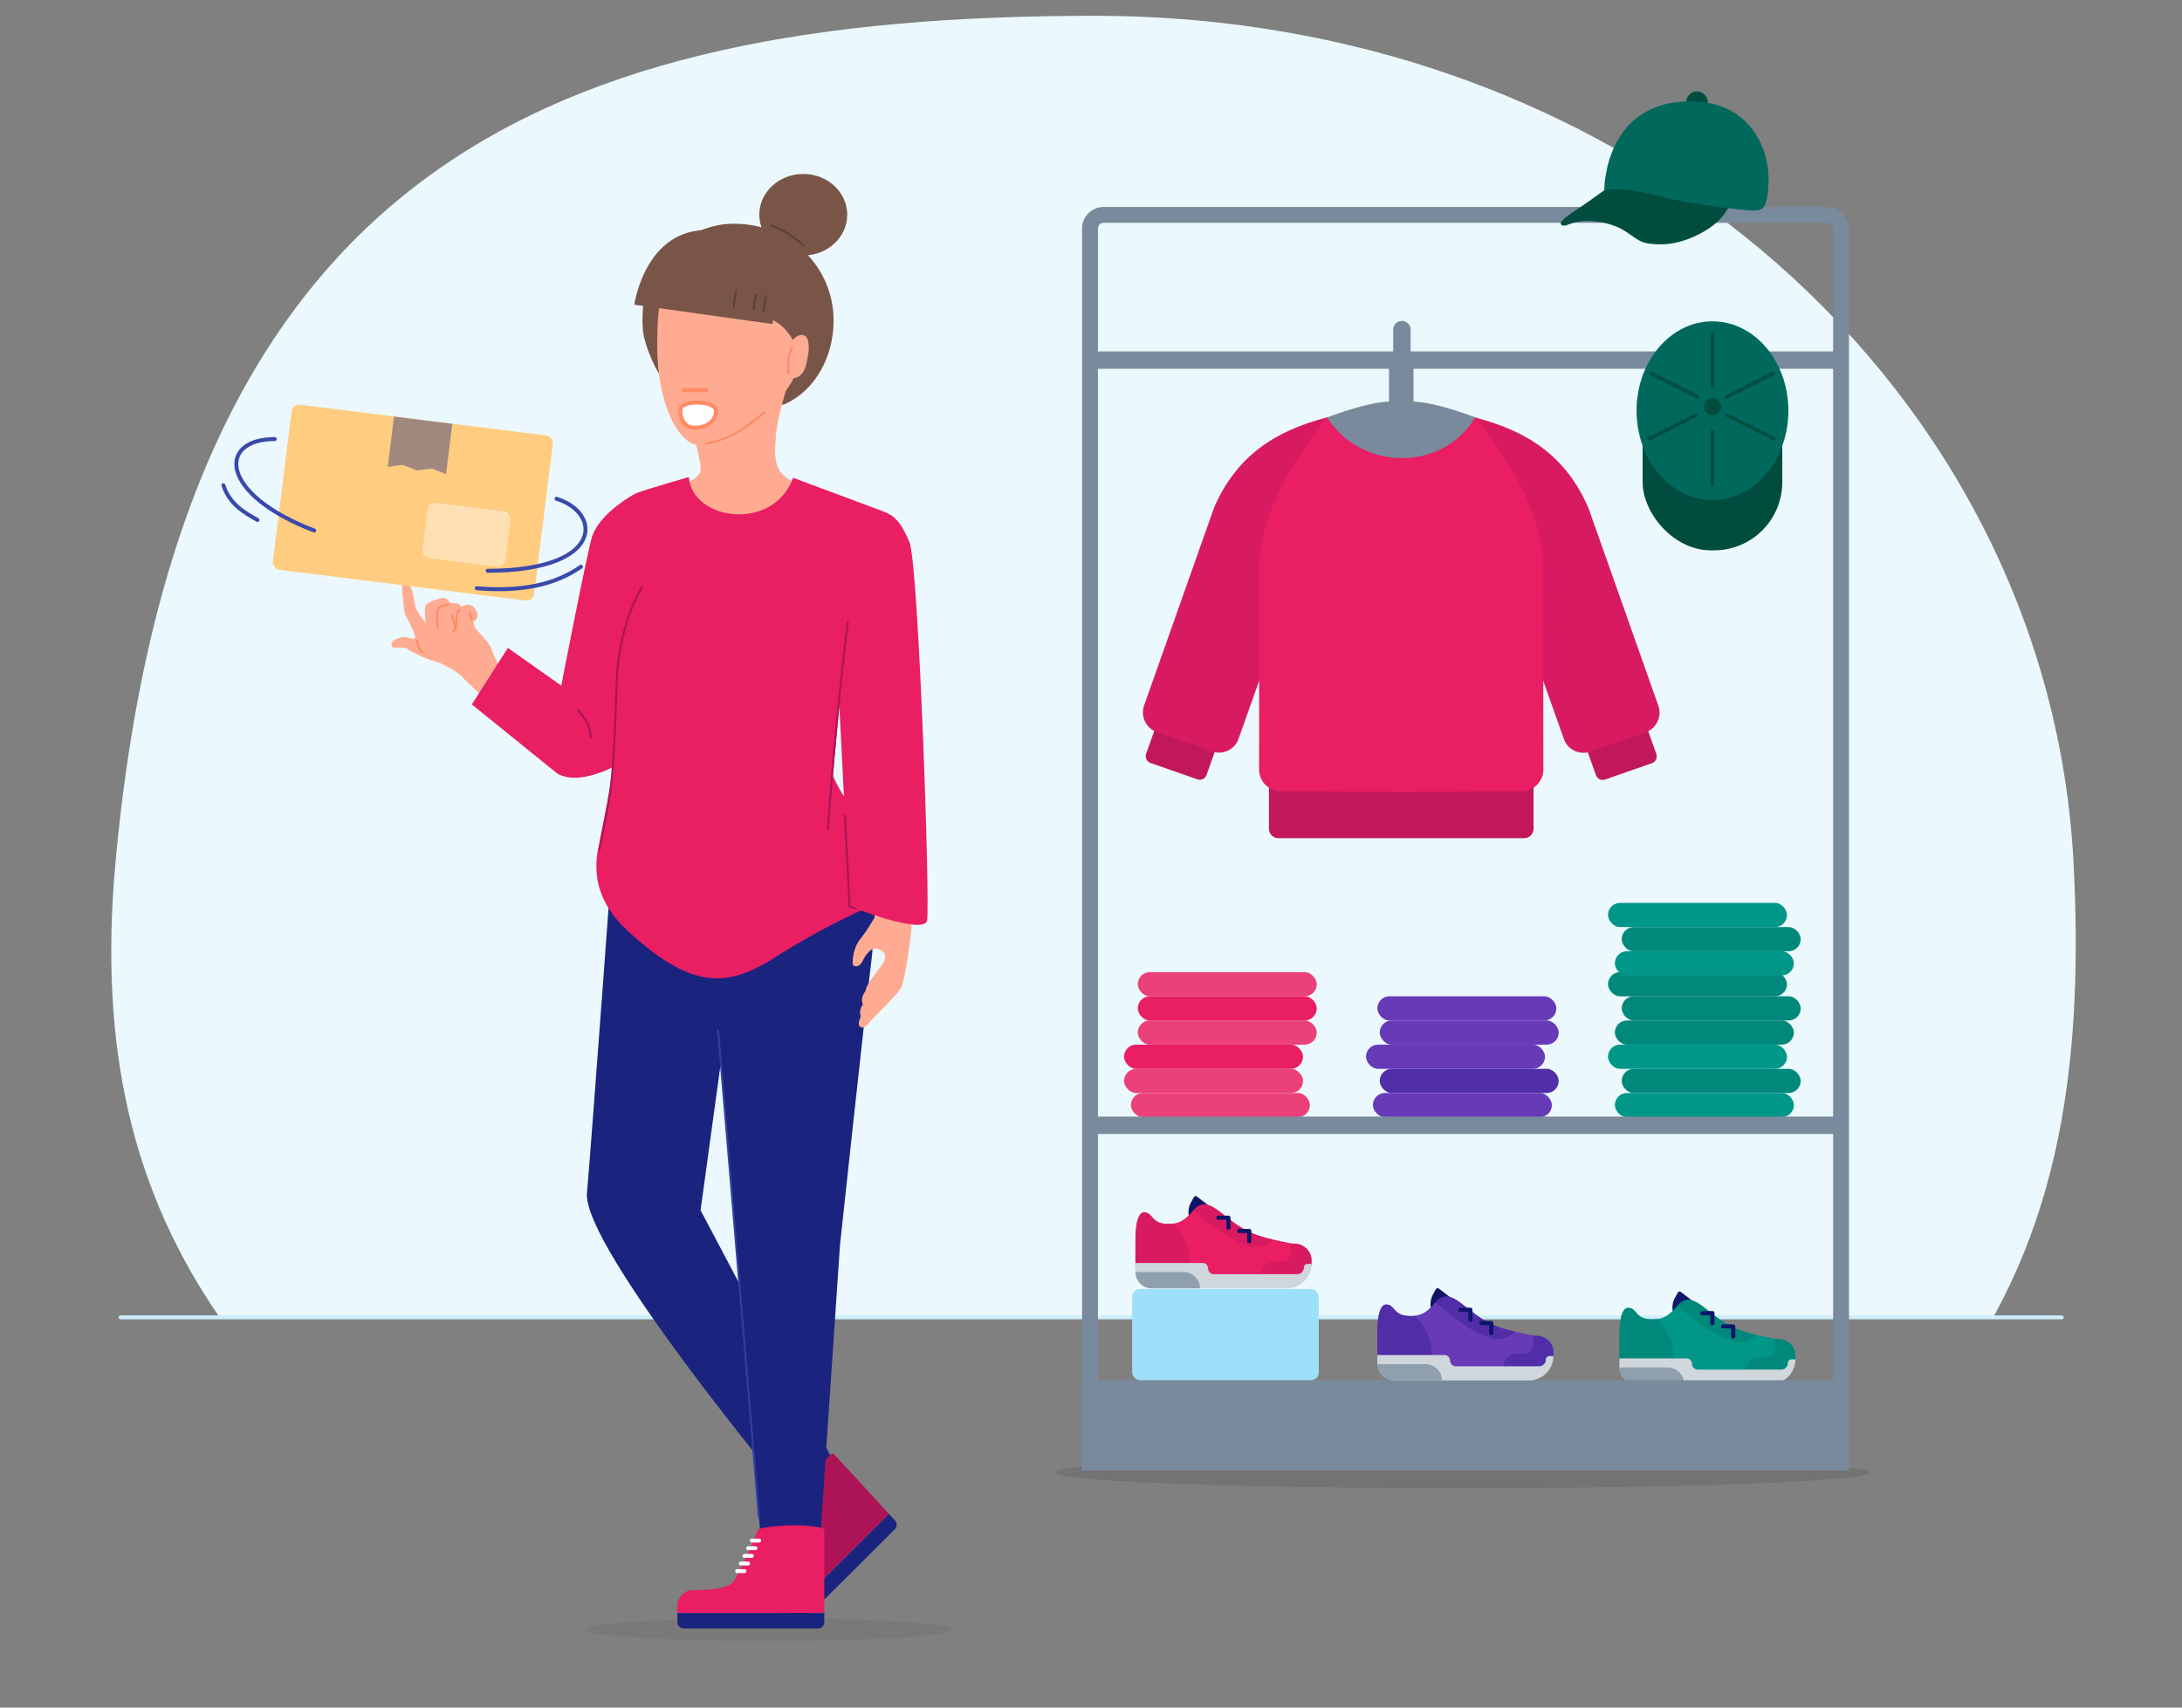 <?xml version="1.0" encoding="UTF-8"?> <svg xmlns="http://www.w3.org/2000/svg" id="Bereiche" viewBox="0 0 552 432"><rect x="0" y="0" width="552" height="432" fill="#808080" stroke="none"/><defs><style> .cls-1 { fill: #262f38; opacity: .08; } .cls-2 { fill: #fff; } .cls-2, .cls-3, .cls-4, .cls-5, .cls-6, .cls-7, .cls-8, .cls-9, .cls-10, .cls-11, .cls-12, .cls-13, .cls-14 { stroke-linecap: round; } .cls-2, .cls-3, .cls-7, .cls-10, .cls-11, .cls-12, .cls-13 { stroke-linejoin: round; } .cls-2, .cls-3, .cls-10 { stroke: #ff8a65; } .cls-3, .cls-4, .cls-15, .cls-5, .cls-6, .cls-7, .cls-8, .cls-9, .cls-10, .cls-11, .cls-12, .cls-13, .cls-14, .cls-16 { fill: none; } .cls-4, .cls-15 { stroke-width: 4.4px; } .cls-4, .cls-15, .cls-5, .cls-6, .cls-8, .cls-9, .cls-14, .cls-16 { stroke-miterlimit: 10; } .cls-4, .cls-15, .cls-16 { stroke: #788a9c; } .cls-17 { fill: #004d40; } .cls-18 { fill: #00695c; } .cls-19 { fill: #00897b; } .cls-20 { fill: #009688; } .cls-21 { fill: #ebf8fd; } .cls-22 { fill: #ffe0b2; } .cls-23 { fill: #ec407a; } .cls-24 { fill: #ffcc80; } .cls-25 { fill: #ffab91; } .cls-26 { fill: #e91e63; } .cls-27 { fill: #673ab7; } .cls-28 { fill: #9edffa; } .cls-29 { fill: #a1887f; } .cls-30 { fill: #909fae; } .cls-31 { fill: #c2185b; } .cls-32 { fill: #ac1657; } .cls-33 { fill: #cfd6dc; } .cls-34 { fill: #d81b60; } .cls-35 { fill: #ad1457; } .cls-36 { fill: #0f1568; } .cls-37 { fill: #1a237e; } .cls-38, .cls-39 { fill: #795548; } .cls-40 { fill: #788a9c; } .cls-41 { fill: #512da8; } .cls-5 { stroke: #3949ab; } .cls-6 { stroke-width: .99px; } .cls-6, .cls-8 { stroke: #fff; } .cls-7 { stroke: #303f9f; } .cls-7, .cls-10, .cls-11, .cls-13 { stroke-width: .5px; } .cls-8 { stroke-width: .95px; } .cls-9 { stroke: #cef0fe; stroke-width: .97px; } .cls-11 { stroke: #ad1457; } .cls-12 { stroke: #0f1568; stroke-width: 1.05px; } .cls-13 { stroke: #5d4037; } .cls-39 { fill-rule: evenodd; } .cls-42 { fill: rgba(38, 47, 56, .08); } .cls-14 { stroke: #004d40; stroke-width: .92px; } .cls-16 { stroke-width: 4.02px; } </style></defs><g><path class="cls-21" d="m524.55,218.04c2.64,49.78-3.78,85.36-20.51,115.61H55.82c-22.14-31.95-30.96-68.16-26.59-115.61C45.45,41.98,140.11,4,276.89,4s241.4,96.03,247.66,214.04Z"></path><line class="cls-9" x1="30.48" y1="333.28" x2="521.6" y2="333.28"></line></g><g><ellipse class="cls-1" cx="194.39" cy="412.27" rx="46.46" ry="2.9"></ellipse><g><path class="cls-25" d="m134.48,174.99c-.15-.1-6.42-4.23-7.94-6.27-1.52-2.05-1.92-4.27-2.74-5.6s-3.19-3.56-3.57-4.32-.6-1.5-.23-1.65,1.22-1.23.61-2.37c-.61-1.14-1.3-1.94-2.51-1.78-1.21.17-1.41.53-1.41.53,0,0-.49-.81-.88-.86-.39-.05-1.85-.11-1.85-.11,0,0-.76-1.16-1.58-1.3-.81-.14-4.3,1.16-4.7,1.82-.4.66-.01,4.5-.01,4.5,0,0-2.26-2.81-2.57-4.12-.31-1.3-.65-3.99-1.17-4.85s-1.44-1.13-1.96-.8.05,3.68.08,4.71.23,2.56.58,3.2,2.4,4.6,2.4,5.51-1.87-.23-3.2-.04-1.9.63-2.29.94-.78,1.17-.27,1.55c.51.38,3.14-.12,3.82.48s5,2.72,6.6,3.06c1.6.34,5.44,2.2,6.98,3.82,1.54,1.62,7.08,6.79,8.66,7.89,1.57,1.1,9.15-3.94,9.15-3.94Z"></path><line class="cls-10" x1="118.82" y1="154.9" x2="119.36" y2="156.59"></line><path class="cls-10" d="m114.7,159.76s.73-.31.7-1.51c-.03-1.2.15-3.57.86-3.96"></path><path class="cls-10" d="m110.74,158.85s-.36-3.54-.04-4.3c.31-.76.53-1.06.95-1.19s1.64-.42,1.64-.42"></path><path class="cls-10" d="m106.89,165.05s-.5-.39-.82-1.05-.63-2.07-.63-2.07"></path><line class="cls-10" x1="114.44" y1="155.69" x2="115.25" y2="159.13"></line></g><g><g><rect class="cls-24" x="71.15" y="106.12" width="66.59" height="42.09" rx="1.85" ry="1.85" transform="translate(16.54 -11.95) rotate(7.11)"></rect><polygon class="cls-29" points="112.84 119.93 109.21 118.54 105.52 119.02 101.85 117.62 98.09 118.09 99.67 105.39 114.43 107.23 112.84 119.93"></polygon><rect class="cls-22" x="107.46" y="128.23" width="21.11" height="14.11" rx="1.85" ry="1.85" transform="translate(17.65 -13.56) rotate(7.11)"></rect></g><path class="cls-5" d="m69.52,111.08c-14.49,0-14.1,13.96,9.97,23.14"></path><path class="cls-5" d="m56.51,122.77c1.57,4.82,5.36,6.95,8.64,8.78"></path><path class="cls-5" d="m140.79,126.18c11.57,3.59,11.97,18.22-17.42,18.22"></path><path class="cls-5" d="m120.63,148.82c11.21.95,19.83-.87,26.33-5.45"></path></g><path class="cls-32" d="m203.2,136.72c-.15-.37-2.56-6.04-2.56-6.04-7.15-2.09-18.96-2.59-26.37-.18l-4.12,16.99,33.05-10.78Z"></path><g><path class="cls-35" d="m224.91,383.01l-14.14-15.35c-3.31,1.31-9.9,8.26-12.08,12.02,0,0,4.36,11.71,4.3,14.44s-4.76,7.41-6.1,8.74c-1.34,1.34-1.44,4.02-.16,5.42,1.29,1.4,1.33,1.44,1.33,1.44l26.85-26.72Z"></path><path class="cls-37" d="m201.75,411.4l24.6-24.48c.62-.62.64-1.64.05-2.28l-1.5-1.62-26.85,26.72,1.5,1.62c.59.64,1.58.67,2.2.05Z"></path><g><line class="cls-8" x1="201.06" y1="392.03" x2="203.74" y2="389.36"></line><line class="cls-8" x1="200.44" y1="389.97" x2="203.13" y2="387.3"></line><line class="cls-8" x1="199.22" y1="385.84" x2="201.9" y2="383.17"></line><line class="cls-8" x1="199.83" y1="387.9" x2="202.51" y2="385.23"></line><line class="cls-8" x1="198.6" y1="383.78" x2="201.29" y2="381.11"></line></g></g><g><path class="cls-38" d="m162.78,84.52c.54,3.11,2.74,9.03,6.05,13.21,4.68,5.88,8.21,8.13,16.47,8.13,3,0,5.62-9.69,8.3-10.61,1.77-.61.92,8.91,5.26,6.85,7.62-3.62,12.02-12.13,12.02-20.97,0-13.66-11.05-24.53-25.18-24.53-13.57,0-20.58,12.09-21.93,15.34-1.19,2.85-1.51,9.64-1,12.59Z"></path><g><path class="cls-25" d="m220.63,131.96s-12.59-6.21-14.43-7.15c-3.63-1.87-7.77-3.51-9.03-5.85-1.27-2.36-1.23-4.25-.88-8.73.35-4.51,2.58-11.6,2.58-11.6h-27.51s6.96,18.15,5.74,20.89c-1.22,2.74-11.89,6.87-16.25,8.85-4.35,1.98-8.16,3.6-8.16,3.6"></path><path class="cls-25" d="m184.88,62.64c-5.66,0-12.66,2.53-16.27,9.18-2.06,3.79-2.34,8.57-2.34,15.82,0,15.11,5.69,25,10.69,25,5,0,11.45-2.95,18.99-10.5s7.07-13.78,7.07-21.04c0-7.26-4.64-18.45-18.14-18.45Z"></path><line class="cls-3" x1="178.65" y1="98.71" x2="172.93" y2="98.71"></line><path class="cls-10" d="m178.51,112.23c5.53-.9,9.63-3.54,14.9-7.95"></path><path class="cls-2" d="m172.14,103.53c-.19,2.77,1.36,4.52,3.1,4.64,3.23.22,5.72-1.36,5.91-4.13s-8.84-2.93-9-.51Z"></path></g><ellipse class="cls-38" cx="203.21" cy="54.32" rx="11.12" ry="10.31"></ellipse><path class="cls-38" d="m195.4,81.98l-34.94-4.9s2.98-21.25,21.37-18.68c18.39,2.58,13.57,23.57,13.57,23.57Z"></path><path class="cls-39" d="m195.18,76.66l.07,4.2s4.65,1.71,6.65,8.32c.09.28-1.09,8.4-1.09,8.4l9.51-13.64-8.79-24.31-14.03-2.53,7.69,19.56Z"></path><line class="cls-13" x1="193.2" y1="78.65" x2="193.73" y2="74.86"></line><line class="cls-13" x1="190.67" y1="78.29" x2="191.2" y2="74.51"></line><line class="cls-13" x1="185.6" y1="77.58" x2="186.13" y2="73.8"></line><path class="cls-25" d="m198.97,88.94c.57-1.78,2.07-4.21,3.91-4.21,1.83,0,2.23,2.99,1.04,7.58-.71,2.74-2.18,3.44-4.11,3.44-1.93,0-1.41-5.02-.84-6.81Z"></path><path class="cls-10" d="m200.34,87.94c-1.16,2.56-.97,4.85-.88,6.61"></path><path class="cls-13" d="m203.16,61.92c-2.72-2.1-4.42-3.58-7.98-4.82"></path></g><g id="freepik--Character--inject-2"><path class="cls-37" d="m211.42,212.76s5.69-.44,8.47,5.62c2.79,6.07,1.7,2.95,1.7,2.95,0,0-.08,13.48-1.27,22.77-1.19,9.29-7.82,70.85-7.82,70.85l-4.98,73.74-15.19-1.03-10.31-121.84-8.46-52.53,37.86-.53Z"></path><g><g><path class="cls-25" d="m225.19,233.49c.12.39.18.9.2,1.47-.73-.42-1.44-.61-1.09.56.17.58.22,1.43.19,2.37-.55-.23-.97-.18-.69.77.25.85.25,2.25.11,3.7,0,0,0,0,0,0-.13.59-.38,1.14-.73,1.63-1.24,1.72-3.18,4.17-3.84,5.51-.2.4-.3.76-.35,1.09-.22.35-.41.67-.55.94-.6,1.2-.37,2.08-.15,2.53-.13.22-.25.42-.34.61-.89,1.79.06,2.87.06,2.87l8.07-11.32v-2.47s.49-.67.49-.67v-.78s.9-1.25.9-1.25l.04-7.28s-2.95-2.43-2.31-.29Z"></path><path class="cls-25" d="m217.36,258.18c-.53,2.14,1.29,2.3,2.36.75,1.07-1.55,7.65-7.35,8.44-9.47.79-2.12,2.17-11.34,2.39-14.41.22-3.07.41-11.76.41-11.76l-8.09.36s.72,4.96-1.07,7.68c-1.79,2.72-2.35,3.97-4.15,6.21-1.8,2.24-1.96,5.11-1.94,6.17.02,1.05,1.59,1.12,2.39-.34.8-1.45.52-1.37,1.88-2.74,1.35-1.37,3.32-.23,3.99.91.67,1.13,1.24,4.05-.17,7.24-1.41,3.19-5.78,6.77-6.43,9.41Z"></path></g><ellipse class="cls-25" cx="227.05" cy="223.37" rx="3.91" ry="4.06"></ellipse></g><path class="cls-37" d="m155.72,205.69s-6.03,82.56-7.23,96.16c-1.21,13.6,50.95,76.27,50.95,76.27l10.56-9.98-32.77-61.96,9.59-69.84-13.8-40.9-14.5.52-2.8,9.74Z"></path><path class="cls-26" d="m160.86,124.8s-8.87,4.62-11.03,10.8c-1.13,3.25-7.84,37.85-7.84,37.85l-13.51-9.53-9.11,14.29,21.6,17.48c3.57,2.08,8.68.78,12.7-.97,1.47-.65,2.65-1.4,2.94-2.2.85-2.48,4.25-67.73,4.25-67.73Z"></path><path class="cls-26" d="m223.56,129.42l-22.92-8.55c-4.98,13.76-25.55,10.9-26.37-.18,0,0-9.14,2.59-13.42,4.11,0,0-5.1,33.6-3.87,40.57,1.99,11.22-3,36.09-5.64,49.21-2.3,11.36,4.4,18.11,7.77,21.2,17.12,15.72,26.02,13.61,38.53,5.44,8.81-5.51,18.06-10.23,27.64-14.09-1.25-15.21-9.36-19.4-14.57-30.82h0l2.4-26.53,10.43-40.35Z"></path><path class="cls-26" d="m223.56,129.42c2.42.97,4.19,2.23,6.5,7.67,2.32,5.44,5.28,92.02,4.46,95.81-.82,3.79-19.6-3.6-19.6-3.6l-3.36-66,12-33.87Z"></path><g><path class="cls-26" d="m208.53,408.1v-21.25c-3.26-1.43-12.65-1.14-16.73,0,0,0-4.65,11.59-6.5,13.52s-8.36,1.93-10.22,1.93c-1.86,0-3.72,1.87-3.72,3.8,0,1.93,0,1.99,0,1.99h37.17Z"></path><path class="cls-37" d="m172.92,411.97h34.06c.86,0,1.55-.72,1.55-1.62v-2.25s-37.17,0-37.17,0v2.25c0,.89.7,1.62,1.55,1.62Z"></path><g><line class="cls-6" x1="186.48" y1="397.48" x2="188.33" y2="397.48"></line><line class="cls-6" x1="187.4" y1="395.55" x2="189.26" y2="395.55"></line><line class="cls-6" x1="189.26" y1="391.68" x2="191.12" y2="391.68"></line><line class="cls-6" x1="188.33" y1="393.62" x2="190.19" y2="393.62"></line><line class="cls-6" x1="190.19" y1="389.75" x2="192.05" y2="389.75"></line></g></g></g><path class="cls-11" d="m162.37,148.55s-5.87,9.45-6.36,23.96c-.49,14.5-.64,17.66-1.21,24.15s-1.98,11.75-3.12,18.2"></path><path class="cls-11" d="m146.18,179.66c2.01,2.14,3.25,4.3,3.26,6.93"></path><path class="cls-11" d="m214.46,157.41c-1.74,13.86-4.13,38.04-4.98,52.32"></path><polyline class="cls-11" points="213.76 206.34 214.93 229.31 216.3 229.83"></polyline><line class="cls-7" x1="192" y1="383.88" x2="181.66" y2="260.64"></line></g><g><ellipse class="cls-42" cx="369.81" cy="372.53" rx="103.07" ry="4"></ellipse><ellipse class="cls-42" cx="369.81" cy="372.53" rx="103.07" ry="4"></ellipse><g><path class="cls-36" d="m307.67,306.44s-3.65-2.8-4.92-3.76c-.23-.17-.56-.1-.7.14l-.71,1.27c-.61,1.08-.82,2.35-.58,3.57l.47,2.44,6.43-3.67Z"></path><path class="cls-26" d="m331.76,319.1v.65l-2.83,3.99-28.53-.29-5.23-.05-7.92-2.95v-5.99c0-.84-.19-7.73,2.2-7.73s1.6,2.92,6.13,2.92c.41,0,.79-.03,1.14-.07,2.14-.29,3.34-1.39,4.35-2.47.3-.33.59-.65.88-.95.78-.81,1.58-1.44,2.8-1.44,3.41,0,6.78,5.93,14.44,8.14.97.28,1.9.51,2.77.72.06.01.13.03.19.04,6.13,1.41,9.64,1.33,9.64,5.48Z"></path><path class="cls-34" d="m300.96,319.52c0,1.37-.2,2.69-.57,3.93l-5.23-.05-7.92-2.95v-5.99c0-.84-.19-7.73,2.2-7.73s1.6,2.92,6.13,2.92c.41,0,.79-.03,1.14-.07,2.63,2.5,4.27,6.03,4.27,9.95Z"></path><path class="cls-34" d="m319.16,322.47h0c0-1.81,1.47-3.28,3.28-3.28h1.79c1.31,0,2.37-1.06,2.37-2.37v-2.24l1.09.04c2.27.08,4.07,1.94,4.07,4.22v.96c0,1.48-1.2,2.69-2.69,2.69h-9.92Z"></path><path class="cls-33" d="m287.24,319.52h17.02c.74,0,1.35.6,1.35,1.35h0c0,.82.66,1.48,1.48,1.48h21.07c.94,0,1.7-.76,1.7-1.7h0c0-.5.4-.9.9-.9h1.01c0,3.42-2.77,6.19-6.19,6.19h-33.99c-2.41,0-4.36-1.95-4.36-4.36v-2.06Z"></path><path class="cls-30" d="m287.24,321.83h12.23c2.27,0,4.11,1.84,4.11,4.11h-12.23c-2.27,0-4.11-1.84-4.11-4.11h0Z"></path><path class="cls-34" d="m321.93,313.58c-1.5,1.67-3.88,2.36-6.08,1.62-4.84-1.61-9.42-5.01-13.92-9.04.78-.81,1.58-1.44,2.8-1.44,3.41,0,6.78,5.93,14.44,8.14.97.28,1.9.51,2.77.72Z"></path><polyline class="cls-12" points="308.23 308.07 310.77 308.07 310.77 310.6"></polyline><polyline class="cls-12" points="313.5 311.42 316.04 311.42 316.04 313.96"></polyline></g><g><path class="cls-36" d="m430.1,330.58s-3.65-2.8-4.92-3.76c-.23-.17-.56-.1-.7.14l-.71,1.27c-.61,1.08-.82,2.35-.58,3.57l.47,2.44,6.43-3.67Z"></path><path class="cls-20" d="m454.2,343.25v.65l-2.83,3.99-28.53-.29-5.23-.05-7.92-2.95v-5.99c0-.84-.19-7.73,2.2-7.73s1.6,2.92,6.13,2.92c.41,0,.79-.03,1.14-.07,2.14-.29,3.34-1.39,4.35-2.47.3-.33.59-.65.88-.95.78-.81,1.58-1.44,2.8-1.44,3.41,0,6.78,5.93,14.44,8.14.97.28,1.9.51,2.77.72.06.01.13.03.19.04,6.13,1.41,9.64,1.33,9.64,5.48Z"></path><path class="cls-19" d="m423.4,343.67c0,1.37-.2,2.69-.57,3.93l-5.23-.05-7.92-2.95v-5.99c0-.84-.19-7.73,2.2-7.73s1.6,2.92,6.13,2.92c.41,0,.79-.03,1.14-.07,2.63,2.5,4.27,6.03,4.27,9.95Z"></path><path class="cls-19" d="m441.6,346.61h0c0-1.81,1.47-3.28,3.28-3.28h1.79c1.31,0,2.37-1.06,2.37-2.37v-2.24l1.09.04c2.27.08,4.07,1.94,4.07,4.22v.96c0,1.48-1.2,2.69-2.69,2.69h-9.92Z"></path><path class="cls-33" d="m409.67,343.67h17.02c.74,0,1.35.6,1.35,1.35h0c0,.82.66,1.48,1.48,1.48h21.07c.94,0,1.7-.76,1.7-1.7h0c0-.5.4-.9.9-.9h1.01c0,3.42-2.77,6.19-6.19,6.19h-33.99c-2.41,0-4.36-1.95-4.36-4.36v-2.06Z"></path><path class="cls-30" d="m409.67,345.97h12.23c2.27,0,4.11,1.84,4.11,4.11h-12.23c-2.27,0-4.11-1.84-4.11-4.11h0Z"></path><path class="cls-19" d="m444.36,337.72c-1.5,1.67-3.88,2.36-6.08,1.62-4.84-1.61-9.42-5.01-13.92-9.04.78-.81,1.58-1.44,2.8-1.44,3.41,0,6.78,5.93,14.44,8.14.97.28,1.9.51,2.77.72Z"></path><polyline class="cls-12" points="430.66 332.21 433.2 332.21 433.2 334.75"></polyline><polyline class="cls-12" points="435.93 335.56 438.47 335.56 438.47 338.1"></polyline></g><rect class="cls-16" x="275.75" y="54.38" width="190" height="303.25" rx="3.42" ry="3.42" transform="translate(741.5 412) rotate(-180)"></rect><line class="cls-15" x1="464.81" y1="91.1" x2="275.5" y2="91.1"></line><g><rect class="cls-19" x="410.27" y="270.4" width="45.28" height="6.12" rx="3.06" ry="3.06" transform="translate(865.81 546.92) rotate(-180)"></rect><rect class="cls-20" x="406.8" y="264.29" width="45.28" height="6.12" rx="3.06" ry="3.06" transform="translate(858.87 534.69) rotate(180)"></rect><rect class="cls-20" x="408.53" y="276.52" width="45.28" height="6.12" rx="3.06" ry="3.06" transform="translate(862.34 559.15) rotate(-180)"></rect></g><g><rect class="cls-19" x="410.27" y="252.06" width="45.28" height="6.12" rx="3.06" ry="3.06" transform="translate(865.81 510.23) rotate(180)"></rect><rect class="cls-19" x="406.8" y="245.94" width="45.28" height="6.12" rx="3.06" ry="3.06" transform="translate(858.87 498) rotate(180)"></rect><rect class="cls-19" x="408.53" y="258.17" width="45.28" height="6.12" rx="3.06" ry="3.06" transform="translate(862.34 522.46) rotate(-180)"></rect></g><g><rect class="cls-19" x="410.27" y="234.54" width="45.28" height="6.12" rx="3.06" ry="3.06" transform="translate(865.81 475.2) rotate(-180)"></rect><rect class="cls-20" x="406.8" y="228.43" width="45.28" height="6.12" rx="3.06" ry="3.06" transform="translate(858.87 462.97) rotate(180)"></rect><rect class="cls-20" x="408.53" y="240.66" width="45.28" height="6.12" rx="3.06" ry="3.06" transform="translate(862.34 487.43) rotate(-180)"></rect></g><g><rect class="cls-41" x="349.05" y="270.4" width="45.28" height="6.12" rx="3.06" ry="3.06" transform="translate(743.37 546.92) rotate(-180)"></rect><rect class="cls-27" x="345.58" y="264.29" width="45.28" height="6.12" rx="3.06" ry="3.06" transform="translate(736.43 534.69) rotate(180)"></rect><rect class="cls-27" x="349.05" y="258.17" width="45.28" height="6.12" rx="3.06" ry="3.06" transform="translate(743.37 522.46) rotate(-180)"></rect><rect class="cls-27" x="348.45" y="252.06" width="45.28" height="6.12" rx="3.06" ry="3.06" transform="translate(742.17 510.23) rotate(180)"></rect><rect class="cls-27" x="347.31" y="276.52" width="45.28" height="6.12" rx="3.06" ry="3.06" transform="translate(739.9 559.15) rotate(-180)"></rect></g><g><rect class="cls-23" x="287.83" y="258.17" width="45.28" height="6.12" rx="3.06" ry="3.06" transform="translate(620.94 522.46) rotate(180)"></rect><rect class="cls-23" x="284.36" y="270.4" width="45.28" height="6.12" rx="3.06" ry="3.06" transform="translate(614 546.92) rotate(-180)"></rect><rect class="cls-26" x="284.36" y="264.29" width="45.28" height="6.12" rx="3.06" ry="3.06" transform="translate(614 534.69) rotate(180)"></rect><rect class="cls-23" x="287.83" y="245.94" width="45.28" height="6.12" rx="3.06" ry="3.06" transform="translate(620.94 498) rotate(180)"></rect><rect class="cls-26" x="287.83" y="252.06" width="45.28" height="6.12" rx="3.06" ry="3.06" transform="translate(620.94 510.23) rotate(-180)"></rect><rect class="cls-23" x="286.09" y="276.52" width="45.28" height="6.12" rx="3.06" ry="3.06" transform="translate(617.47 559.15) rotate(-180)"></rect></g><rect class="cls-40" x="273.72" y="349.19" width="194" height="22.86" transform="translate(741.43 721.24) rotate(-180)"></rect><line class="cls-15" x1="464.81" y1="284.69" x2="275.5" y2="284.69"></line><g><rect class="cls-17" x="426.61" y="23.11" width="5.45" height="6.72" rx="2.72" ry="2.72"></rect><path class="cls-17" d="m437.77,51.09s-.85,4.38-7.45,7.9c-6.6,3.52-11.08,2.83-12.89,2.67-4.27-.38-5.1-3.97-11.83-5.33-6.46-1.31-8.84.76-9.87.76s-.96-.66-.76-.93c.92-1.28,3.49-2.87,5.23-4.03,1.74-1.16,8.55-6.08,8.55-6.08l29.02,5.06Z"></path><path class="cls-18" d="m405.84,48.15s1.57-.31,3.59-.31,6.87.79,11.21,1.98c4.34,1.2,12.57,2.37,16.58,2.84,3.56.41,6.22.82,7.73.48,1.5-.34,2.25-1.71,2.46-7.08.31-7.76-4.14-19.76-18.46-20.37-23.26-1-23.11,22.46-23.11,22.46Z"></path></g><g><rect class="cls-17" x="415.55" y="95.74" width="35.33" height="43.49" rx="17.25" ry="17.25"></rect><ellipse class="cls-18" cx="433.22" cy="103.89" rx="19.2" ry="22.6"></ellipse><circle class="cls-17" cx="433.22" cy="102.88" r="2.16"></circle><line class="cls-14" x1="433.22" y1="84.53" x2="433.22" y2="97.73"></line><line class="cls-14" x1="433.22" y1="109.22" x2="433.22" y2="122.42"></line><line class="cls-14" x1="417.67" y1="94.47" x2="429.46" y2="100.4"></line><line class="cls-14" x1="436.98" y1="105.04" x2="448.77" y2="110.98"></line><line class="cls-14" x1="436.79" y1="100.4" x2="448.58" y2="94.47"></line><line class="cls-14" x1="417.23" y1="110.98" x2="429.02" y2="105.04"></line></g><rect class="cls-28" x="286.41" y="326.11" width="47.22" height="23.06" rx="2" ry="2"></rect><g><path class="cls-36" d="m368.89,329.74s-3.65-2.8-4.92-3.76c-.23-.17-.56-.1-.7.14l-.71,1.27c-.61,1.08-.82,2.35-.58,3.57l.47,2.44,6.43-3.67Z"></path><path class="cls-27" d="m392.98,342.4v.65l-2.83,3.99-28.53-.29-5.23-.05-7.92-2.95v-5.99c0-.84-.19-7.73,2.2-7.73s1.6,2.92,6.13,2.92c.41,0,.79-.03,1.14-.07,2.14-.29,3.34-1.39,4.35-2.47.3-.33.59-.65.88-.95.78-.81,1.58-1.44,2.8-1.44,3.41,0,6.78,5.93,14.44,8.14.97.28,1.9.51,2.77.72.06.01.13.03.19.04,6.13,1.41,9.64,1.33,9.64,5.48Z"></path><path class="cls-41" d="m362.18,342.82c0,1.37-.2,2.69-.57,3.93l-5.23-.05-7.92-2.95v-5.99c0-.84-.19-7.73,2.2-7.73s1.6,2.92,6.13,2.92c.41,0,.79-.03,1.14-.07,2.63,2.5,4.27,6.03,4.27,9.95Z"></path><path class="cls-41" d="m380.38,345.77h0c0-1.81,1.47-3.28,3.28-3.28h1.79c1.31,0,2.37-1.06,2.37-2.37v-2.24l1.09.04c2.27.08,4.07,1.94,4.07,4.22v.96c0,1.48-1.2,2.69-2.69,2.69h-9.92Z"></path><path class="cls-33" d="m348.45,342.82h17.02c.74,0,1.35.6,1.35,1.35h0c0,.82.66,1.48,1.48,1.48h21.07c.94,0,1.7-.76,1.7-1.7h0c0-.5.4-.9.9-.9h1.01c0,3.42-2.77,6.19-6.19,6.19h-33.99c-2.41,0-4.36-1.95-4.36-4.36v-2.06Z"></path><path class="cls-30" d="m348.45,345.13h12.23c2.27,0,4.11,1.84,4.11,4.11h-12.23c-2.27,0-4.11-1.84-4.11-4.11h0Z"></path><path class="cls-41" d="m383.15,336.87c-1.5,1.67-3.88,2.36-6.08,1.62-4.84-1.61-9.42-5.01-13.92-9.04.78-.81,1.58-1.44,2.8-1.44,3.41,0,6.78,5.93,14.44,8.14.97.28,1.9.51,2.77.72Z"></path><polyline class="cls-12" points="369.45 331.36 371.98 331.36 371.98 333.9"></polyline><polyline class="cls-12" points="374.72 334.71 377.25 334.71 377.25 337.25"></polyline></g><g><path class="cls-40" d="m351.38,101.59v-10h6.21v10c5.79.2,16.56,4,22.53,6.93l-25.63,26.19-25.63-26.19c5.97-2.93,16.74-6.73,22.53-6.93Z"></path><g><g><g><path class="cls-31" d="m302.94,197.17l-11.9-4.15c-.94-.33-1.43-1.35-1.11-2.29l12.22-34.23,15.29,5.33-12.22,34.23c-.33.94-1.35,1.43-2.29,1.11Z"></path><path class="cls-34" d="m306.63,190.11l-13.97-4.9c-2.75-.96-4.19-3.97-3.23-6.72l17.73-50.14c5.67-12.96,15.27-19.34,28.63-22.77l1.95,12.54-24.4,68.76c-.96,2.75-3.97,4.19-6.72,3.23Z"></path></g><g><path class="cls-31" d="m406.02,197.22l11.9-4.15c.94-.33,1.43-1.35,1.11-2.29l-12.22-34.23-15.29,5.33,12.22,34.23c.33.94,1.35,1.43,2.29,1.11Z"></path><path class="cls-34" d="m402.33,190.16l13.97-4.9c2.75-.96,4.19-3.97,3.23-6.72l-17.73-50.14c-5.67-12.96-15.27-19.34-28.63-22.77l-1.95,12.54,24.4,68.76c.96,2.75,3.97,4.19,6.72,3.23Z"></path></g></g><path class="cls-31" d="m321,195.89h66.96v13.76c0,1.33-1.08,2.41-2.41,2.41h-62.13c-1.33,0-2.41-1.08-2.41-2.41v-13.76h0Z"></path><path class="cls-26" d="m390.38,142.92c-.18-17.65-17.21-37.29-17.21-37.29-8.31,13.88-28.95,13.5-37.39,0,0,0-17.03,19.64-17.21,37.29l-.05,51.72c0,3.07,2.48,5.56,5.55,5.57l30.41.09,30.41-.09c3.07,0,5.55-2.5,5.55-5.57l-.05-51.72Z"></path></g><line class="cls-4" x1="354.65" y1="96.11" x2="354.65" y2="83.38"></line></g></g></svg> 